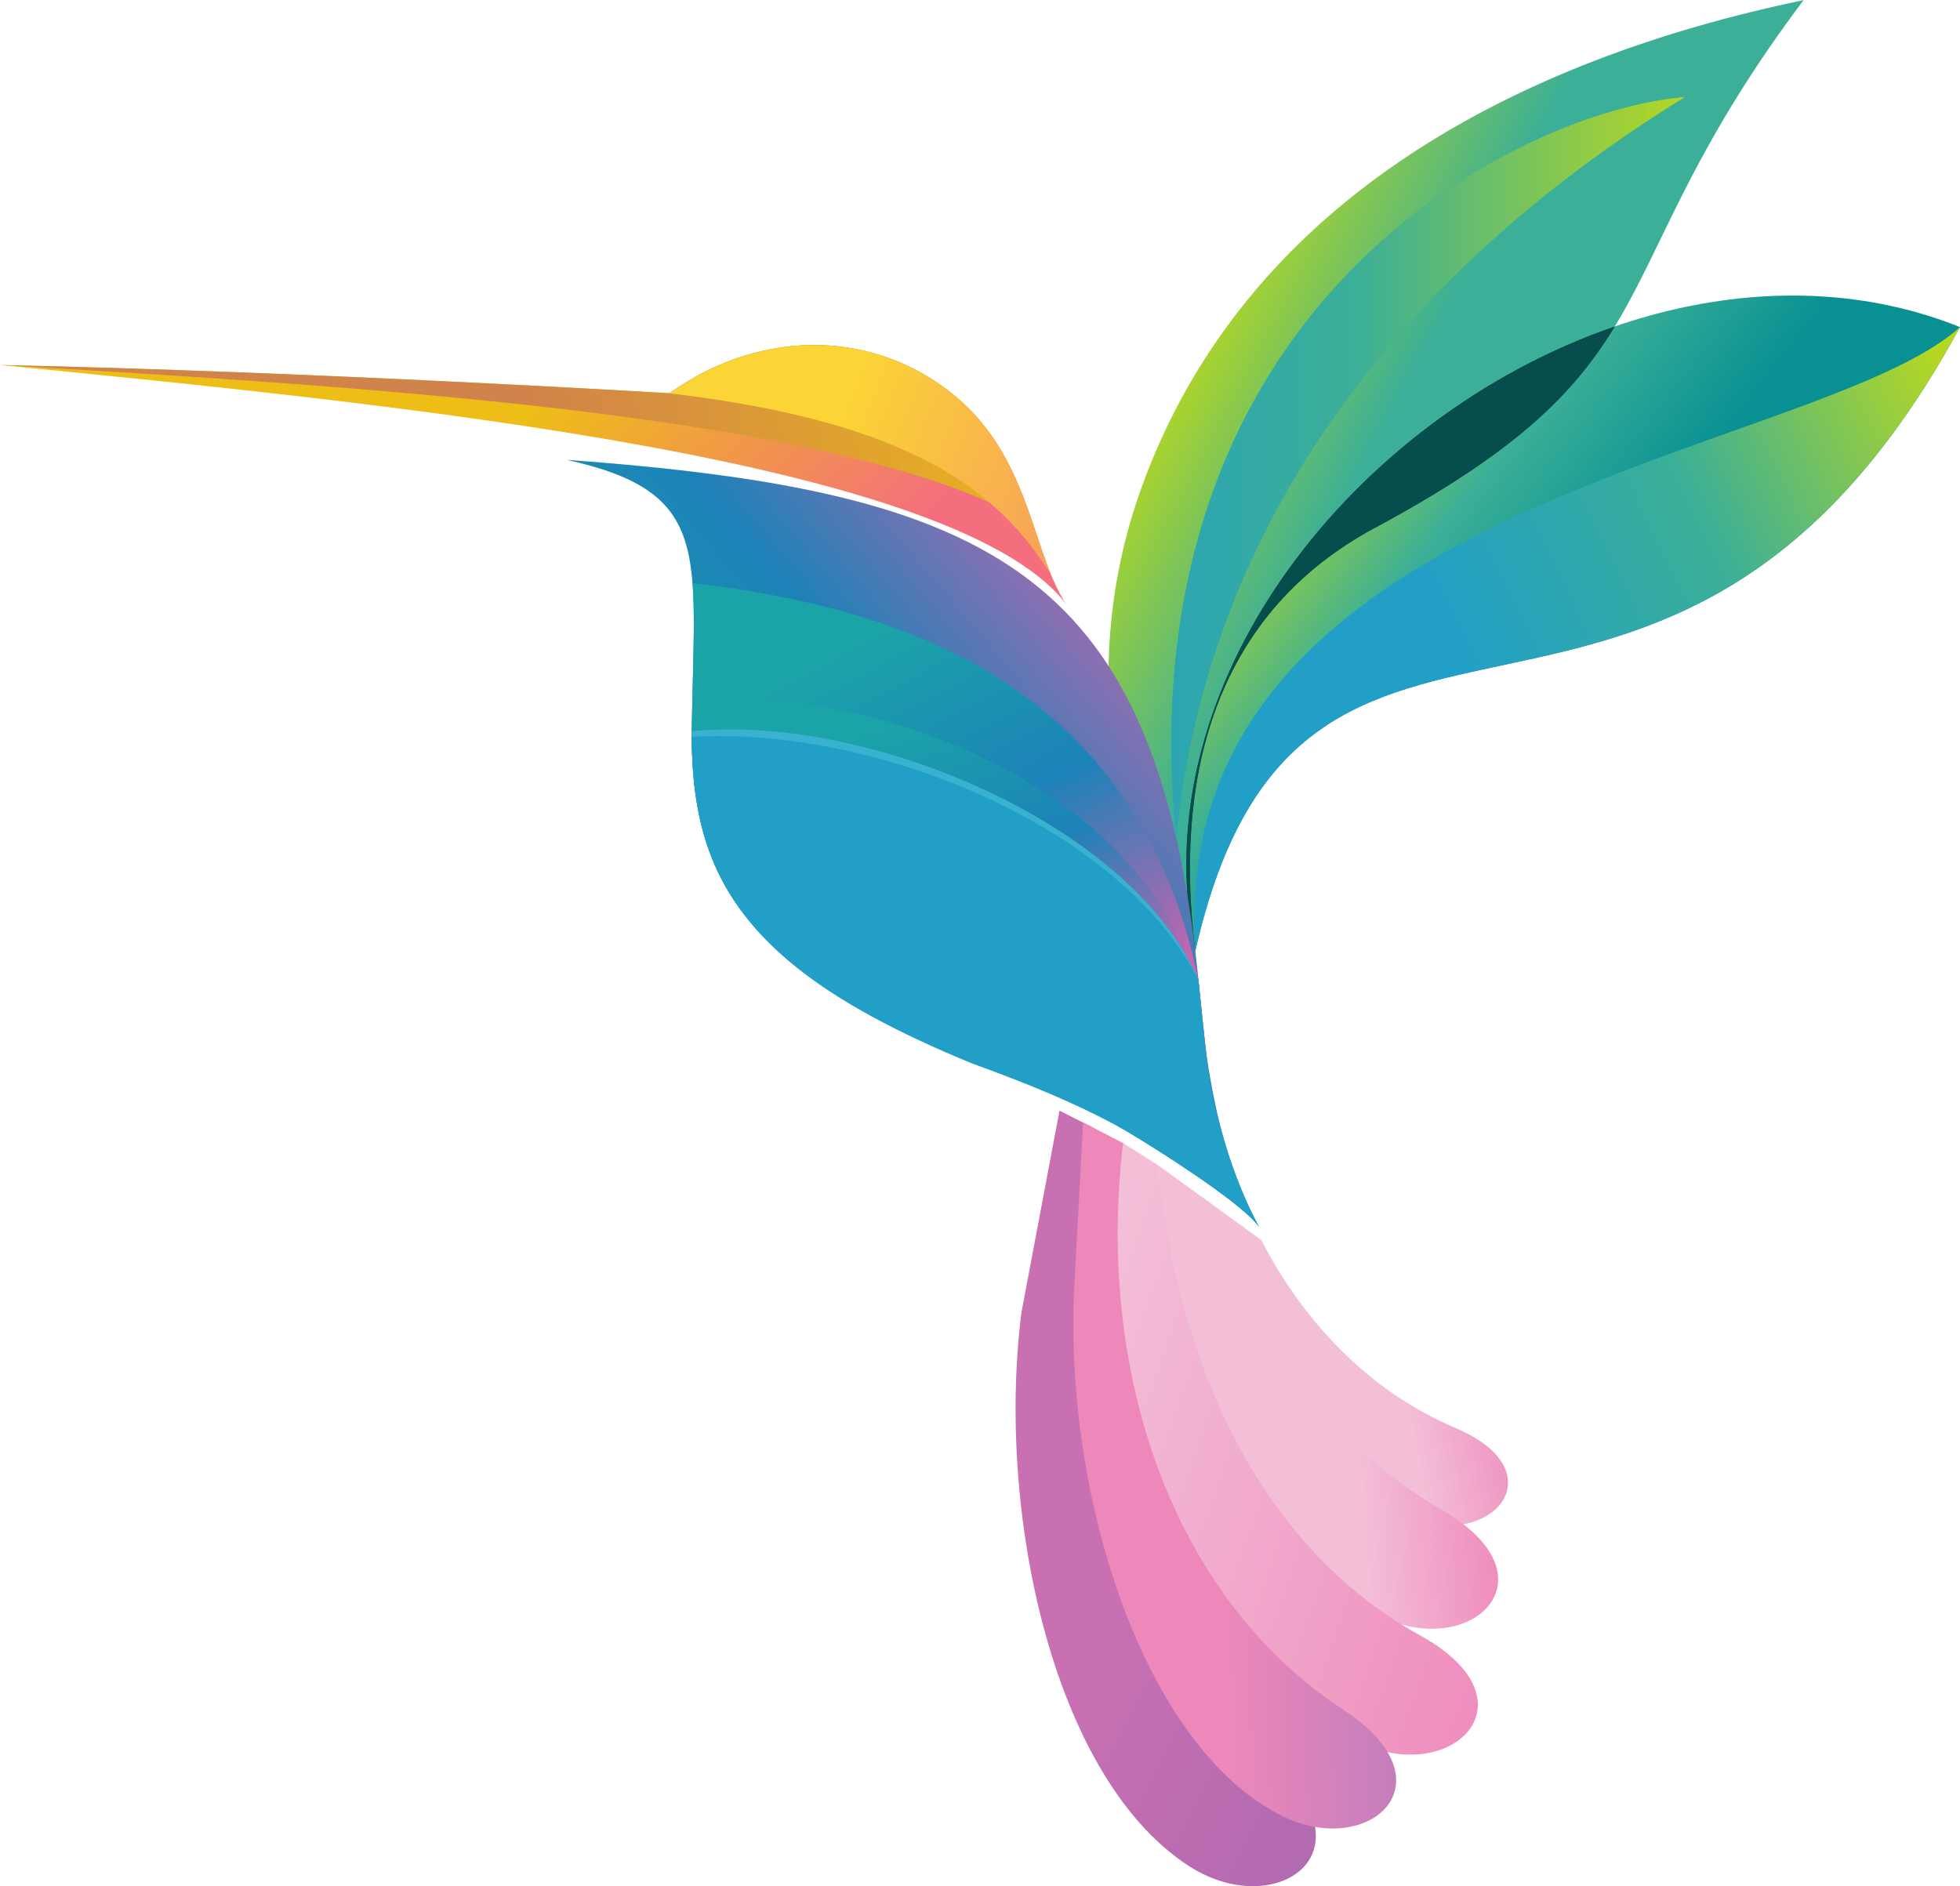<?xml version="1.0" encoding="UTF-8"?><svg id="a" xmlns="http://www.w3.org/2000/svg" xmlns:xlink="http://www.w3.org/1999/xlink" viewBox="0 0 165.9 159.67"><defs><style>.am{fill:url(#p);}.an{fill:url(#al);}.ao{clip-path:url(#ai);}.ap{clip-path:url(#j);}.aq{fill:url(#r);}.ar{fill:url(#h);}.as{fill:url(#t);}.at{fill:url(#l);}.au{fill:url(#ah);}.av{fill:url(#af);}.aw{clip-path:url(#g);}.ax,.ay,.az{fill:#064d4e;}.ba{clip-path:url(#d);}.bb{clip-path:url(#ac);}.bc{clip-path:url(#aa);}.bd{clip-path:url(#m);}.be{fill:url(#n);}.bf{clip-path:url(#b);}.bg{fill:url(#ad);}.bh{clip-path:url(#f);}.bi{fill:url(#e);}.bj{fill:url(#v);}.bk{clip-path:url(#o);}.bl{fill:url(#aj);}.bm{clip-path:url(#q);}.bn{fill:url(#x);}.ay,.bo,.bp{fill-rule:evenodd;}.bq{fill:none;}.bq,.az,.br{clip-rule:evenodd;}.bs{fill:url(#z);}.bt{clip-path:url(#u);}.bu{clip-path:url(#ak);}.bv{clip-path:url(#ae);}.bw{fill:url(#c);}.bo{fill:#38b2ce;}.bx{clip-path:url(#s);}.by{clip-path:url(#ag);}.bp{fill:url(#i);}.bz{fill:url(#ab);}.ca{clip-path:url(#y);}.br{fill:url(#k);}.cb{clip-path:url(#w);}</style><clipPath id="b"><path class="bq" d="m101.17,80.53c-1.72-13.88,1.07-28.26,15.21-35.85,26.16-14.04,18.48-20.99,36.28-44.67-24.08,5.01-47.27,16.87-56.07,41.35-4.44,12.36-3.81,26.54,3.87,42.98l.72-3.8h0Z"/></clipPath><linearGradient id="c" x1="2559.27" y1="-445.72" x2="2583.86" y2="-438.05" gradientTransform="translate(-315.78 -2539.02) rotate(90)" gradientUnits="userSpaceOnUse"><stop offset="0" stop-color="#b5d723"/><stop offset=".71" stop-color="#3baf97"/></linearGradient><clipPath id="d"><path class="bq" d="m101.17,80.53c9-39.78,40.03-7.44,64.73-52.84-30.72-12.32-71.54,20.18-64.73,52.84"/></clipPath><linearGradient id="e" x1="2572.97" y1="-443.36" x2="2597.85" y2="-430.27" gradientTransform="translate(-300.43 -2539.75) rotate(90)" gradientUnits="userSpaceOnUse"><stop offset="0" stop-color="#b5d723"/><stop offset=".5" stop-color="#3baf97"/><stop offset="1" stop-color="#089093"/></linearGradient><clipPath id="f"><path class="az" d="m101.17,80.53h0c-1.72-13.88,1.07-28.26,15.21-35.85,11.92-6.4,16.81-11.32,20.29-17.03-21.93,7.53-40.24,30.17-35.5,52.88"/></clipPath><clipPath id="g"><path class="bq" d="m101.2,80.4c9.03-39.59,40.03-7.36,64.7-52.71-12.18,11.02-67.39,14.53-64.7,52.71"/></clipPath><linearGradient id="h" x1="2628.88" y1="-444.16" x2="2590.31" y2="-415.67" gradientTransform="translate(-296.37 -2537.89) rotate(90)" gradientUnits="userSpaceOnUse"><stop offset="0" stop-color="#b5d723"/><stop offset=".5" stop-color="#3baf97"/><stop offset="1" stop-color="#219fc7"/></linearGradient><linearGradient id="i" x1="23.33" y1="39.55" x2="66.75" y2="39.55" gradientTransform="translate(165.9) rotate(-180) scale(1 -1)" xlink:href="#h"/><linearGradient id="k" x1="23.33" y1="39.55" x2="66.75" y2="39.55" gradientTransform="translate(165.9) rotate(-180) scale(1 -1)" xlink:href="#h"/><clipPath id="j"><path class="br" d="m142.57,8.23c-14.08,1.18-47.39,17.62-43.03,62.64,2.96-28.77,21.21-49.16,43.03-62.64"/></clipPath><linearGradient id="l" x1="23.33" y1="38.38" x2="78.76" y2="38.38" gradientTransform="translate(162.02 81.44) rotate(-100.67) scale(1 -1)" xlink:href="#h"/><clipPath id="m"><path class="bq" d="m101.82,101.39c2.83,12.71,9.33,24.76,18.52,27.42,6.38,1.84,11.2-4.37,2.86-7.92-7.22-3.07-12.76-8.81-16.45-15.92l-4.93-3.58Z"/></clipPath><linearGradient id="n" x1="2600.01" y1="-369.88" x2="2590.59" y2="-366.17" gradientTransform="translate(-255.13 -2479.69) rotate(90)" gradientUnits="userSpaceOnUse"><stop offset="0" stop-color="#e8b"/><stop offset="1" stop-color="#f3bfd7"/></linearGradient><clipPath id="o"><path class="bq" d="m98.03,98.65c1.35,16.21,8.28,33.71,19.34,38.42,7.52,3.2,14.33-3.67,4.67-9.25-9.61-5.55-16.31-14.97-19.66-26.02l-4.34-3.14Z"/></clipPath><linearGradient id="p" x1="2599.74" y1="-366.96" x2="2587.68" y2="-363.82" gradientTransform="translate(-253.08 -2476.85) rotate(90)" xlink:href="#n"/><clipPath id="q"><path class="bq" d="m95,96.74l-.74,7.28c.2,17.32,9.1,38.81,21.46,43.78,7.58,3.05,14.25-3.96,4.49-9.35-13.68-7.54-20.58-23.23-22.18-39.81l-3.03-1.91Z"/></clipPath><linearGradient id="r" x1="2612.43" y1="-353.63" x2="2565.39" y2="-360.69" gradientTransform="translate(-244.35 -2465.89) rotate(90)" xlink:href="#n"/><clipPath id="s"><path class="bq" d="m0,30.9c33.09,3.28,81.86,8.03,90.54,20.65-3.14-4.08-3.09-12.42-9.54-17.89-6.68-5.67-16.36-6.06-24.33-.37,0,0-30.03-1.82-56.68-2.39"/></clipPath><linearGradient id="t" x1="2511.27" y1="-435.37" x2="2534.14" y2="-417.43" gradientTransform="translate(-382.91 -2473.71) rotate(90)" gradientUnits="userSpaceOnUse"><stop offset="0" stop-color="#eebe16"/><stop offset="1" stop-color="#f46e7e"/></linearGradient><clipPath id="u"><path class="bq" d="m87.5,44.53c-1.25-3.67-2.81-7.74-6.5-10.87-6.68-5.67-16.36-6.06-24.33-.37,0,0-30.03-1.82-56.68-2.39,30.04,1.78,72.91,4.24,87.5,13.63"/></clipPath><linearGradient id="v" x1="2553.58" y1="-443.95" x2="2504.7" y2="-427.6" gradientTransform="translate(-386.46 -2473.7) rotate(90)" gradientUnits="userSpaceOnUse"><stop offset="0" stop-color="#eebe16"/><stop offset="1" stop-color="#d0834a"/></linearGradient><clipPath id="w"><path class="bq" d="m88.93,48.58c-1.78-4.39-2.8-10.56-7.93-14.91-6.68-5.67-16.36-6.06-24.33-.37,20.87,2.45,27.92,8.47,32.25,15.29"/></clipPath><linearGradient id="x" x1="2531.53" y1="-433.87" x2="2573.64" y2="-425.37" gradientTransform="translate(-357.44 -2497.01) rotate(90)" gradientUnits="userSpaceOnUse"><stop offset="0" stop-color="#fbd436"/><stop offset="1" stop-color="#f46e7e"/></linearGradient><clipPath id="y"><path class="bq" d="m47.97,38.93c12.36,2.73,10.78,7.89,10.59,22.81-.19,14.92,6.55,21.85,29.71,30.25,3.37,1.22,16.32,9.14,18.29,11.86-4.18-7.79-4.64-16.1-5.12-20.9-3.46-34.2-16.85-41.35-53.46-44.02"/></clipPath><linearGradient id="z" x1="2572.92" y1="-421.22" x2="2538.61" y2="-378.55" gradientTransform="translate(-322.12 -2474.45) rotate(90)" gradientUnits="userSpaceOnUse"><stop offset="0" stop-color="#ea5fad"/><stop offset=".56" stop-color="#1c82b8"/><stop offset="1" stop-color="#1ba4a8"/></linearGradient><clipPath id="aa"><path class="bq" d="m58.62,49.37c.25,3.14.01,7.16-.06,12.36-.19,14.92,6.55,21.85,29.71,30.25,6.44,2.34,7.65,2.81,12.21,7.01,1.27-2.45,1.71-4.81,1.77-8.33-.32-2.98-.6-5.62-.81-7.72-5.28-25.31-25.64-31.59-42.82-33.57"/></clipPath><linearGradient id="ab" x1="2566.88" y1="-385.77" x2="2541.41" y2="-418.12" gradientTransform="translate(-315.93 -2473.3) rotate(90)" xlink:href="#z"/><clipPath id="ac"><path class="bq" d="m58.61,58.98c-.02.88-.04,1.8-.05,2.76-.01.81,0,1.59.03,2.35l43.89,28.79c-.42-3.89-.78-7.33-1.05-9.93-5.54-16.01-25.27-24.4-42.82-23.97"/></clipPath><linearGradient id="ad" x1="2564.48" y1="-386.58" x2="2550.77" y2="-412.98" gradientTransform="translate(-314.79 -2473.74) rotate(90)" xlink:href="#z"/><clipPath id="ae"><path class="bq" d="m58.56,61.91c-.14,14.79,6.64,21.7,29.71,30.07,3.37,1.22,16.32,9.13,18.29,11.86-2.29-4.2-3.98-10.11-4.42-14.19-.27-2.57-.51-4.85-.7-6.71-5.71-13.21-28.09-22.56-42.87-21.03"/></clipPath><linearGradient id="af" x1="2583.78" y1="-409.74" x2="2567.98" y2="-394.32" gradientTransform="translate(-306.55 -2470.32) rotate(90)" xlink:href="#h"/><clipPath id="ag"><path class="bq" d="m89.52,93.94l-2.71,14.82c-2.91,16.87,1.66,41.3,13.79,49.19,7.44,4.84,16.01-1.24,6.72-9.02-15.24-12.78-18.68-32.35-14.92-53.53l-2.88-1.46Z"/></clipPath><linearGradient id="ah" x1="2602.29" y1="-343.63" x2="2576.45" y2="-351.3" gradientTransform="translate(-244.24 -2451.36) rotate(90)" gradientUnits="userSpaceOnUse"><stop offset="0" stop-color="#af69b0"/><stop offset="1" stop-color="#c970b3"/></linearGradient><clipPath id="ai"><path class="bq" d="m91.68,95.02l-.7,13.01c-1.16,17.97,5.64,39.82,17.58,45.72,7.33,3.62,14.51-2.86,5.18-8.98-14.77-9.69-20.94-28.91-18.68-48l-3.39-1.76Z"/></clipPath><linearGradient id="aj" x1="2580.05" y1="-346.08" x2="2593.93" y2="-349.02" gradientTransform="translate(-242.58 -2456.58) rotate(90)" gradientUnits="userSpaceOnUse"><stop offset="0" stop-color="#e8b"/><stop offset="1" stop-color="#c47ebb"/></linearGradient><clipPath id="ak"><path class="bq" d="m60.2,72.48c2.76,7.09,9.29,12.3,22.08,17.55,6.82,2.48,12.57,4.92,18.28,9.03.97-4.71-1.8-9.46-5.32-13.85-8.09-10.09-23.37-13.91-35.04-12.72"/></clipPath><linearGradient id="al" x1="2573.58" y1="-401.67" x2="2564.36" y2="-389.6" gradientTransform="translate(-305.07 -2465.42) rotate(90)" xlink:href="#h"/></defs><g class="bf"><rect class="bw" x="73.49" y="16.12" width="92.54" height="49.53" transform="translate(57.41 151) rotate(-79.33)"/></g><g class="ba"><rect class="bi" x="92.71" y="16.49" width="70.32" height="66.57" transform="translate(55.28 166.22) rotate(-79.33)"/></g><g><path class="ay" d="m101.17,80.53h0c-1.72-13.88,1.07-28.26,15.21-35.85,11.92-6.4,16.81-11.32,20.29-17.03-21.93,7.53-40.24,30.17-35.5,52.88"/><g class="bh"><rect class="ax" x="85.29" y="36.29" width="58.54" height="33.96" transform="translate(41.01 155.99) rotate(-79.33)"/></g></g><g class="aw"><rect class="ar" x="96.89" y="21.38" width="63.78" height="63.53" transform="translate(52.71 169.86) rotate(-79.33)"/></g><g><path class="bp" d="m142.57,8.23c-14.08,1.18-47.39,17.62-43.03,62.64,2.96-28.77,21.21-49.16,43.03-62.64"/><g class="ap"><rect class="at" x="80.09" y="16.73" width="69.52" height="43.31" transform="translate(55.88 144.15) rotate(-79.33)"/></g></g><g class="bd"><rect class="be" x="93.48" y="86.98" width="41.66" height="40.27" transform="translate(-12.11 199.62) rotate(-79.33)"/></g><g class="bk"><rect class="am" x="85.74" y="87.64" width="55.76" height="44.27" transform="translate(-15.29 201.11) rotate(-79.33)"/></g><g class="bm"><rect class="aq" x="83.76" y="97.92" width="55.22" height="45.19" transform="translate(-27.67 207.66) rotate(-79.33)"/></g><g class="bx"><rect class="as" x="36.73" y="-13.34" width="20.16" height="92.8" transform="translate(5.65 72.94) rotate(-79.33)"/></g><g class="bt"><rect class="bj" x="36.72" y="-13.33" width="16.62" height="88.51" transform="translate(6.3 69.45) rotate(-79.33)"/></g><g class="cb"><rect class="bn" x="64.82" y="19.51" width="17.53" height="34.53" transform="translate(23.84 102.28) rotate(-79.33)"/></g><g class="ca"><rect class="bs" x="49.09" y="34.55" width="57.1" height="69.58" transform="translate(-4.87 132.81) rotate(-79.33)"/></g><g class="bc"><rect class="bz" x="58.92" y="48.1" width="42.26" height="51.11" transform="translate(-7.14 138.69) rotate(-79.33)"/></g><g class="bb"><rect class="bg" x="66.45" y="49.43" width="28.86" height="49.38" transform="translate(-6.93 139.89) rotate(-79.33)"/></g><g class="bv"><rect class="av" x="64.67" y="53.34" width="36.56" height="54.92" transform="translate(-11.8 147.36) rotate(-79.33)"/></g><path class="bo" d="m58.56,61.91c0,.16,0,.32,0,.48,15.23-.95,36.15,7.41,42.87,20.55-5.71-13.21-28.09-22.56-42.87-21.03"/><g class="by"><rect class="au" x="69.34" y="108.81" width="66.67" height="38.08" transform="translate(-41.97 205.08) rotate(-79.33)"/></g><g class="ao"><rect class="bl" x="77.73" y="105.66" width="57.82" height="41.15" transform="translate(-37.15 207.68) rotate(-79.33)"/></g><g class="bu"><rect class="an" x="69.74" y="61.81" width="21.98" height="44.67" transform="translate(-16.9 147.9) rotate(-79.33)"/></g></svg>
